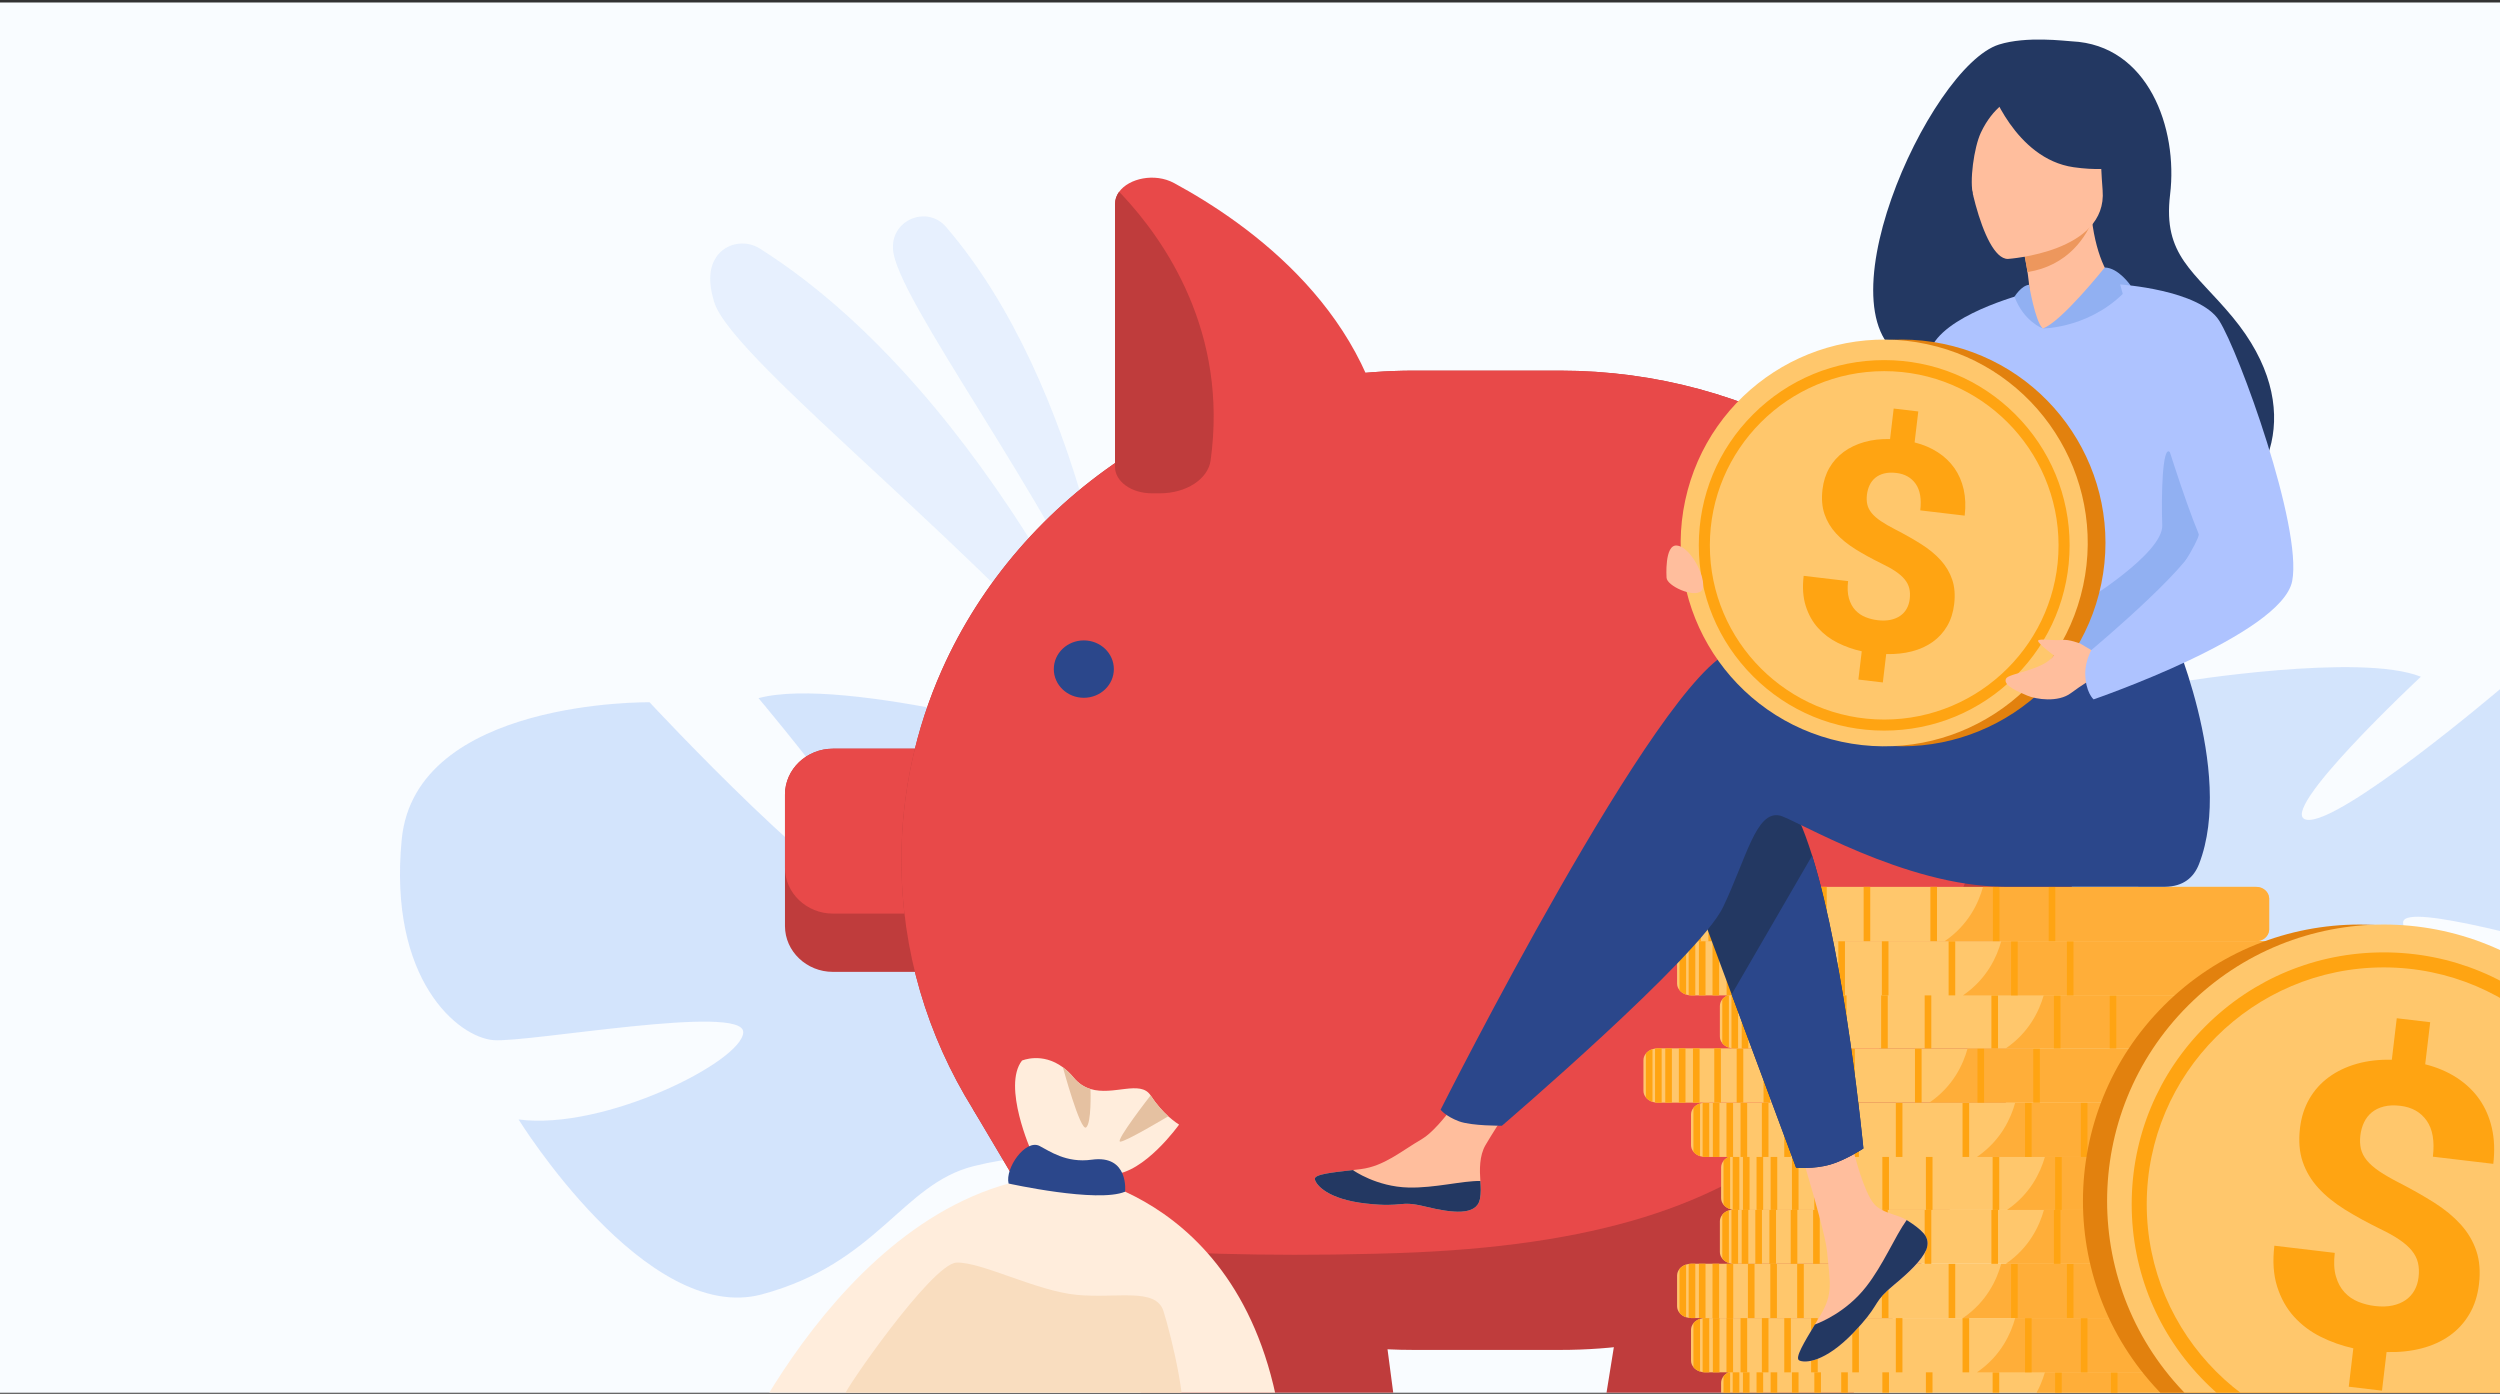 <svg width="687" height="383" viewBox="0 0 687 383" fill="none" xmlns="http://www.w3.org/2000/svg">
<rect x="0" y="0" width="687" height="383" fill="#333333" stroke="none"/>
<g clip-path="url(#clip0_2079_3783)">
<rect width="687" height="382" transform="translate(0 0.714)" fill="#F9FCFF"/>
<g clip-path="url(#clip1_2079_3783)">
<path d="M853.028 408.726L-257.831 408.342C-257.831 408.342 -445.558 149.842 -345.438 -23.089C-245.319 -196.027 -99.085 -73.951 -86.893 -198.886C-86.477 -203.115 -86.81 -207.299 -86.81 -211.387C-86.816 -212.36 -86.797 -213.32 -86.746 -214.279C-83 -286.03 -36.142 -332.401 25.693 -359.079C27.691 -359.943 29.701 -360.781 31.725 -361.6C130.333 -401.528 263.665 -393.314 322.689 -358.983C423.115 -300.572 422.488 -230.267 629.866 -253.459C837.244 -276.644 876.796 -82.722 822.812 16.078C746.217 156.272 1035.22 133.246 853.028 408.726Z" fill="#F9FCFF" fill-opacity="0.435"/>
<g opacity="0.5">
<path opacity="0.5" d="M306.89 180.849C306.89 180.849 298.024 106.643 259.967 62.359C254.91 56.474 245.23 60.221 245.393 67.976C245.395 68.105 245.399 68.236 245.404 68.368C245.896 81.605 288.506 137.442 306.89 180.849Z" fill="#AFCDFB"/>
<path opacity="0.5" d="M311.517 202.093C311.517 202.093 273.594 109.342 208.822 68.322C204.872 65.821 199.523 66.728 196.875 70.579C195.15 73.087 194.376 77.005 196.311 83.123C201.472 99.437 273.712 154.349 311.517 202.093Z" fill="#AFCDFB"/>
</g>
<path opacity="0.5" d="M110.39 230.701C114.118 192.041 178.503 192.985 178.503 192.985C178.503 192.985 231.894 250.46 244.485 249.906C257.077 249.35 208.441 191.859 208.441 191.859C231.937 185.491 297.794 204.405 297.794 204.405C297.794 204.405 306.783 280.516 318.851 276.881C330.919 273.246 307.45 209.894 307.45 209.894C331.747 212.896 357.911 236.178 357.911 236.178C392.352 275.484 340.06 317.642 340.06 317.642C340.06 317.642 343.745 343.952 365.038 371.23H365.039C365.039 371.23 369.634 376.154 374.951 384.947L368.649 386.018C367.846 384.417 367.001 382.881 366.106 381.421C366.104 381.409 366.099 381.401 366.089 381.394C366.076 381.373 366.063 381.352 366.05 381.331C365.453 380.431 364.597 379.152 363.536 377.596C363.535 377.595 363.533 377.593 363.532 377.591C363.531 377.587 363.527 377.587 363.526 377.583C360.96 374.144 359.185 371.582 358.021 369.714C358.016 369.708 358.013 369.702 358.011 369.696C350.23 358.854 339.296 344.862 333.203 342.572C333.203 342.572 333.733 341.474 334.06 339.455C333.787 340.449 333.502 341.486 333.203 342.572C326.345 367.504 273.058 380.52 241.956 379.466C210.854 378.413 222.513 367.718 236.356 351.222C250.199 334.726 284.723 332.588 293.823 325.496C302.924 318.405 287.365 315.503 267.591 320.447C247.817 325.391 241.207 347.112 209.365 355.691C177.524 364.27 142.512 307.633 142.512 307.633C166.039 310.766 204.014 291.638 204.245 283.676C204.475 275.715 145.27 286.567 135.629 285.828C125.989 285.09 106.661 269.36 110.389 230.7L110.39 230.701Z" fill="#AFCDFB"/>
<path opacity="0.5" d="M733.532 222.816C734.152 194.244 687.023 189.374 687.023 189.374C687.023 189.374 643.038 226.761 633.885 225.269C624.732 223.776 665.244 185.967 665.244 185.967C648.627 179.284 598.868 187.418 598.868 187.418C598.868 187.418 585.716 242.256 577.212 238.559C568.709 234.861 591.337 190.596 591.337 190.596C573.323 190.691 552.191 205.444 552.191 205.444C523.625 231.191 558.189 266.512 558.189 266.512C558.189 266.512 553.22 285.418 535.301 303.513H535.3C535.3 303.513 531.517 306.714 526.871 312.68L531.384 314.007C532.109 312.906 532.86 311.857 533.64 310.867C533.642 310.858 533.647 310.854 533.654 310.849C533.665 310.835 533.677 310.821 533.688 310.806C534.202 310.201 534.938 309.34 535.848 308.295C535.849 308.294 535.851 308.292 535.851 308.291C535.852 308.288 535.855 308.289 535.856 308.286C538.029 305.994 539.547 304.276 540.56 303.011C540.564 303.007 540.567 303.003 540.568 302.999C547.193 295.748 556.392 286.469 561.043 285.322C561.043 285.322 560.75 284.474 560.686 282.97C560.799 283.72 560.918 284.502 561.043 285.322C563.897 304.133 601.709 318.244 624.527 320.16C647.344 322.077 639.75 313.254 631.061 300.006C622.373 286.757 597.331 282.213 591.295 276.245C585.258 270.277 596.878 269.5 610.899 274.821C624.921 280.141 627.872 296.584 650.397 305.602C672.922 314.62 703.405 276.258 703.405 276.258C685.942 276.516 659.848 259.26 660.368 253.422C660.888 247.585 703.212 260.627 710.321 260.92C717.429 261.212 732.912 251.387 733.532 222.816L733.532 222.816Z" fill="#AFCDFB"/>
<path d="M269.159 218.328V254.484C269.159 261.407 263.23 267.07 255.99 267.07H228.88C221.64 267.07 215.711 261.407 215.711 254.484V218.328C215.711 211.406 221.64 205.742 228.88 205.742H255.99C263.23 205.742 269.159 211.406 269.159 218.328Z" fill="#BF3C3C"/>
<path d="M269.159 218.328V238.471C269.159 245.391 263.23 251.057 255.99 251.057H228.88C221.64 251.057 215.711 245.391 215.711 238.471V218.328C215.711 211.406 221.64 205.742 228.88 205.742H255.99C263.23 205.742 269.159 211.406 269.159 218.328Z" fill="#E84949"/>
<path d="M569.531 236.403C569.531 254.905 565.574 272.57 558.421 288.647C536.97 336.899 486.815 370.96 428.739 370.96H388.489C386.075 370.96 383.68 370.903 381.291 370.788C351.799 369.348 324.63 359.131 302.597 342.83C288.485 332.395 276.479 319.452 267.335 304.731C254.875 284.674 247.703 261.303 247.703 236.404C247.703 217.901 251.66 200.25 258.812 184.159C280.256 135.914 330.412 101.853 388.489 101.853H428.739C481.552 101.853 527.814 130.022 551.896 171.409C563.121 190.704 569.531 212.878 569.531 236.403Z" fill="#BF3C3C"/>
<path d="M452.57 313.835L439.436 395.33C437.693 401.643 442.674 407.824 449.506 407.824H484.018C491.416 407.824 498.194 403.874 501.582 397.589L555.222 295.338L452.57 313.836V313.835Z" fill="#BF3C3C"/>
<path d="M374.447 407.824H339.934C332.539 407.824 325.758 403.877 322.371 397.588L289.196 341.614L267.336 304.73L373.986 315.235L377.841 344.531L381.292 370.787L384.519 395.329C386.261 401.643 381.279 407.824 374.447 407.824Z" fill="#BF3C3C"/>
<path d="M548.34 220.85C519.923 298.954 493.03 340.712 384.107 344.346C381.993 344.416 379.906 344.48 377.844 344.531C346.75 345.344 321.484 344.307 302.601 342.829C297.702 342.445 293.233 342.029 289.199 341.614L267.339 304.73C254.879 284.674 247.707 261.303 247.707 236.403C247.707 217.9 251.664 200.25 258.816 184.159C280.26 135.913 330.416 101.852 388.492 101.852H428.742C481.556 101.852 527.818 130.021 551.9 171.408C555.236 186.929 552.611 209.11 548.34 220.85Z" fill="#E84949"/>
<path d="M371.891 135.563H316.517C310.932 135.563 306.406 132.323 306.406 128.326V56.069C306.406 54.837 306.813 53.713 307.512 52.74C310.22 48.984 317.337 47.435 322.634 50.303C343.659 61.692 378.103 86.446 381.979 127.834C382.373 132.016 377.742 135.563 371.891 135.563Z" fill="#E84949"/>
<path d="M318.769 135.563H316.517C310.933 135.563 306.406 132.323 306.406 128.326V56.068C306.406 54.837 306.813 53.713 307.512 52.739C307.75 52.935 307.981 53.147 308.196 53.378C320.225 66.175 337.562 91.318 332.678 126.537C331.967 131.658 325.957 135.563 318.769 135.563Z" fill="#BF3C3C"/>
<path d="M289.586 183.868C289.586 179.513 293.28 175.982 297.837 175.982C302.393 175.982 306.087 179.513 306.087 183.868C306.087 188.223 302.393 191.752 297.837 191.752C293.28 191.752 289.586 188.222 289.586 183.868Z" fill="#2B478B"/>
<path d="M472.961 380.001V388.428C472.961 389.099 473.205 389.723 473.625 390.241C474.065 390.787 474.699 391.216 475.441 391.456C475.668 391.532 475.906 391.588 476.149 391.623C476.372 391.657 476.599 391.675 476.832 391.675H636.808C638.87 391.675 640.569 390.304 640.674 388.595C640.676 388.539 640.678 388.483 640.678 388.428V380.001C640.678 379.945 640.676 379.889 640.674 379.834C640.569 378.124 638.87 376.753 636.808 376.753H476.832C476.729 376.753 476.627 376.757 476.526 376.764C476.483 376.766 476.438 376.77 476.396 376.775C476.348 376.778 476.3 376.784 476.252 376.791C476.218 376.795 476.184 376.8 476.149 376.805C475.906 376.841 475.668 376.897 475.441 376.972C475.407 376.982 475.375 376.994 475.341 377.006C475.309 377.016 475.274 377.029 475.242 377.041C475.178 377.067 475.112 377.093 475.047 377.121C475.011 377.137 474.972 377.155 474.936 377.173C474.902 377.189 474.87 377.203 474.838 377.221C474.776 377.251 474.716 377.284 474.656 377.318C474.588 377.357 474.521 377.399 474.457 377.442C474.406 377.474 474.356 377.508 474.307 377.544C474.305 377.546 474.301 377.548 474.298 377.552C474.266 377.575 474.232 377.6 474.2 377.625C474.101 377.701 474.007 377.783 473.92 377.867C473.892 377.893 473.866 377.918 473.843 377.943C473.817 377.968 473.794 377.995 473.768 378.022C473.719 378.076 473.669 378.131 473.624 378.187C473.205 378.705 472.961 379.329 472.961 380L472.961 380.001Z" fill="#FFC76C"/>
<path d="M551.516 391.676H637.221C639.063 391.676 640.577 390.304 640.672 388.595C640.674 388.539 640.676 388.484 640.676 388.428V380.001C640.676 379.945 640.674 379.89 640.672 379.835C640.578 378.125 639.063 376.753 637.221 376.753H562.043C562.008 376.876 561.975 376.997 561.937 377.122C560.682 381.481 557.864 387.346 551.516 391.676Z" fill="#FFAE39"/>
<path d="M492.424 391.676H494.242V376.754H492.424V391.676Z" fill="#FFA412"/>
<path d="M498.58 391.676H500.398V376.754H498.58V391.676Z" fill="#FFA412"/>
<path d="M505.963 391.676H507.781V376.754H505.963V391.676Z" fill="#FFA412"/>
<path d="M517.271 391.676H519.09V376.754H517.271V391.676Z" fill="#FFA412"/>
<path d="M529.236 391.676H531.055V376.754H529.236V391.676Z" fill="#FFA412"/>
<path d="M547.573 391.676H549.391V376.754H547.573V391.676Z" fill="#FFA412"/>
<path d="M564.748 391.676H566.566V376.754H564.748V391.676Z" fill="#FFA412"/>
<path d="M580.08 391.676H581.898V376.754H580.08V391.676Z" fill="#FFA412"/>
<path d="M486.569 391.676H488.387V376.754H486.569V391.676Z" fill="#FFA412"/>
<path d="M482.698 391.676H484.516V376.754H482.698V391.676Z" fill="#FFA412"/>
<path d="M478.959 391.676H480.777V376.754H478.959V391.676Z" fill="#FFA412"/>
<path d="M476.148 376.805V391.623C476.371 391.657 476.598 391.675 476.831 391.675H477.967V376.753H476.831C476.598 376.753 476.371 376.771 476.148 376.805Z" fill="#FFA412"/>
<path d="M473.621 378.187V390.241C474.062 390.787 474.695 391.216 475.438 391.456V376.972C474.695 377.212 474.062 377.641 473.621 378.187V378.187Z" fill="#FFA412"/>
<path d="M464.691 365.447V373.874C464.691 374.546 464.935 375.169 465.355 375.688C465.795 376.233 466.429 376.662 467.171 376.903C467.398 376.978 467.635 377.034 467.879 377.07C468.102 377.104 468.329 377.122 468.562 377.122H628.538C629.18 377.122 629.787 376.989 630.323 376.753C631.454 376.256 632.263 375.301 632.391 374.187C632.398 374.138 632.402 374.09 632.404 374.041C632.406 373.985 632.408 373.93 632.408 373.874V365.447C632.408 365.391 632.406 365.336 632.404 365.28C632.299 363.571 630.6 362.199 628.538 362.199H468.562C468.329 362.199 468.102 362.217 467.879 362.251C467.635 362.287 467.398 362.343 467.171 362.418C466.429 362.659 465.795 363.087 465.355 363.633C464.936 364.152 464.691 364.775 464.691 365.447V365.447Z" fill="#FFC76C"/>
<path d="M543.25 377.122H628.955C629.528 377.122 630.07 376.99 630.547 376.754C631.559 376.257 632.28 375.302 632.393 374.187C632.4 374.138 632.404 374.09 632.406 374.041C632.408 373.986 632.411 373.93 632.411 373.874V365.448C632.411 365.392 632.408 365.336 632.406 365.281C632.312 363.571 630.795 362.2 628.955 362.2H553.775C552.607 366.473 549.928 372.337 543.777 376.754C543.603 376.878 543.428 377 543.251 377.122H543.25Z" fill="#FFAE39"/>
<path d="M484.159 377.122H485.977V362.2H484.159V377.122Z" fill="#FFA412"/>
<path d="M490.315 377.122H492.133V362.2H490.315V377.122Z" fill="#FFA412"/>
<path d="M497.694 377.122H499.512V362.2H497.694V377.122Z" fill="#FFA412"/>
<path d="M509.006 377.122H510.824V362.2H509.006V377.122Z" fill="#FFA412"/>
<path d="M520.971 377.122H522.789V362.2H520.971V377.122Z" fill="#FFA412"/>
<path d="M539.307 377.122H541.125V362.2H539.307V377.122Z" fill="#FFA412"/>
<path d="M556.479 377.122H558.297V362.2H556.479V377.122Z" fill="#FFA412"/>
<path d="M571.814 377.122H573.633V362.2H571.814V377.122Z" fill="#FFA412"/>
<path d="M478.303 377.122H480.121V362.2H478.303V377.122Z" fill="#FFA412"/>
<path d="M474.432 377.122H476.25V362.2H474.432V377.122Z" fill="#FFA412"/>
<path d="M470.69 377.122H472.508V362.2H470.69V377.122Z" fill="#FFA412"/>
<path d="M467.879 362.252V377.069C468.101 377.103 468.328 377.121 468.561 377.121H469.697V362.199H468.561C468.328 362.199 468.102 362.217 467.879 362.252Z" fill="#FFA412"/>
<path d="M465.355 363.634V375.688C465.796 376.233 466.43 376.663 467.172 376.903V362.419C466.429 362.66 465.796 363.088 465.355 363.634Z" fill="#FFA412"/>
<path d="M460.859 350.525V358.952C460.859 359.623 461.103 360.246 461.523 360.765C461.963 361.311 462.597 361.74 463.339 361.98C463.566 362.056 463.803 362.111 464.047 362.147C464.27 362.181 464.497 362.199 464.73 362.199H624.706C626.768 362.199 628.467 360.827 628.572 359.118C628.574 359.062 628.576 359.007 628.576 358.952V350.525C628.576 350.469 628.574 350.413 628.572 350.358C628.476 348.776 627.015 347.486 625.163 347.3C625.014 347.284 624.862 347.277 624.706 347.277H464.73C464.497 347.277 464.27 347.295 464.047 347.329C463.803 347.365 463.566 347.42 463.339 347.495C462.597 347.736 461.963 348.165 461.523 348.711C461.104 349.23 460.859 349.853 460.859 350.524V350.525Z" fill="#FFC76C"/>
<path d="M539.414 362.199H625.119C626.959 362.199 628.476 360.828 628.57 359.119C628.573 359.063 628.575 359.007 628.575 358.952V350.525C628.575 350.469 628.573 350.414 628.57 350.358C628.485 348.778 627.18 347.486 625.527 347.301C625.395 347.285 625.258 347.277 625.119 347.277H549.939C549.937 347.285 549.934 347.294 549.932 347.301C548.727 351.69 545.929 357.753 539.414 362.199Z" fill="#FFAE39"/>
<path d="M480.326 362.199H482.145V347.277H480.326V362.199Z" fill="#FFA412"/>
<path d="M486.478 362.199H488.297V347.277H486.478V362.199Z" fill="#FFA412"/>
<path d="M493.861 362.199H495.68V347.277H493.861V362.199Z" fill="#FFA412"/>
<path d="M505.174 362.199H506.992V347.277H505.174V362.199Z" fill="#FFA412"/>
<path d="M517.135 362.199H518.953V347.277H517.135V362.199Z" fill="#FFA412"/>
<path d="M535.479 362.199H537.297V347.277H535.479V362.199Z" fill="#FFA412"/>
<path d="M552.647 362.199H554.465V347.277H552.647V362.199Z" fill="#FFA412"/>
<path d="M567.979 362.199H569.797V347.277H567.979V362.199Z" fill="#FFA412"/>
<path d="M474.471 362.199H476.289V347.277H474.471V362.199Z" fill="#FFA412"/>
<path d="M470.596 362.199H472.414V347.277H470.596V362.199Z" fill="#FFA412"/>
<path d="M466.857 362.199H468.676V347.277H466.857V362.199Z" fill="#FFA412"/>
<path d="M464.047 347.329V362.147C464.27 362.181 464.496 362.199 464.73 362.199H465.866V347.276H464.73C464.496 347.276 464.27 347.295 464.047 347.329Z" fill="#FFA412"/>
<path d="M461.523 348.711V360.764C461.964 361.31 462.598 361.738 463.34 361.979V347.495C462.597 347.736 461.964 348.165 461.523 348.711Z" fill="#FFA412"/>
<path d="M472.622 335.627V344.054C472.622 344.725 472.866 345.348 473.285 345.867C473.726 346.413 474.36 346.842 475.102 347.082C475.328 347.157 475.566 347.213 475.81 347.248C475.885 347.26 475.96 347.27 476.035 347.277C476.075 347.281 476.118 347.285 476.16 347.288C476.201 347.292 476.244 347.294 476.287 347.296C476.355 347.299 476.424 347.301 476.492 347.301H636.467C638.53 347.301 640.229 345.929 640.334 344.22C640.336 344.164 640.338 344.109 640.338 344.054V335.627C640.338 335.571 640.336 335.515 640.334 335.46C640.331 335.413 640.327 335.368 640.323 335.323C640.17 333.948 638.979 332.814 637.422 332.48C637.383 332.47 637.343 332.463 637.304 332.456C637.035 332.406 636.754 332.379 636.467 332.379H476.492C476.374 332.379 476.258 332.384 476.145 332.391C476.094 332.397 476.042 332.4 475.991 332.405H475.989C475.929 332.413 475.869 332.422 475.809 332.431C475.565 332.467 475.328 332.522 475.101 332.597C474.358 332.838 473.725 333.267 473.284 333.813C472.865 334.332 472.621 334.955 472.621 335.626L472.622 335.627Z" fill="#FFC76C"/>
<path d="M551.176 347.301H636.881C638.721 347.301 640.238 345.929 640.332 344.22C640.335 344.164 640.336 344.109 640.336 344.054V335.627C640.336 335.571 640.335 335.515 640.332 335.46C640.33 335.413 640.326 335.368 640.322 335.323C640.183 333.917 639.076 332.765 637.641 332.46C637.592 332.447 637.542 332.438 637.493 332.431C637.294 332.397 637.091 332.379 636.882 332.379H561.702C561.693 332.415 561.682 332.448 561.671 332.485C560.458 336.861 557.659 342.861 551.211 347.278C551.2 347.285 551.187 347.294 551.177 347.301H551.176Z" fill="#FFAE39"/>
<path d="M492.088 347.301H493.906V332.379H492.088V347.301Z" fill="#FFA412"/>
<path d="M498.244 347.301H500.062V332.379H498.244V347.301Z" fill="#FFA412"/>
<path d="M505.623 347.301H507.441V332.379H505.623V347.301Z" fill="#FFA412"/>
<path d="M516.936 347.301H518.754V332.379H516.936V347.301Z" fill="#FFA412"/>
<path d="M528.901 347.301H530.719V332.379H528.901V347.301Z" fill="#FFA412"/>
<path d="M547.237 347.301H549.055V332.379H547.237V347.301Z" fill="#FFA412"/>
<path d="M564.408 347.301H566.227V332.379H564.408V347.301Z" fill="#FFA412"/>
<path d="M579.74 347.301H581.559V332.379H579.74V347.301Z" fill="#FFA412"/>
<path d="M486.232 347.301H488.051V332.379H486.232V347.301Z" fill="#FFA412"/>
<path d="M482.361 347.301H484.18V332.379H482.361V347.301Z" fill="#FFA412"/>
<path d="M478.619 347.301H480.438V332.379H478.619V347.301Z" fill="#FFA412"/>
<path d="M475.809 332.431V347.248C476.031 347.282 476.258 347.3 476.491 347.3H477.627V332.378H476.491C476.258 332.378 476.031 332.396 475.809 332.431Z" fill="#FFA412"/>
<path d="M473.285 333.812V345.866C473.726 346.411 474.359 346.84 475.102 347.081V332.597C474.359 332.837 473.726 333.266 473.285 333.812Z" fill="#FFA412"/>
<path d="M472.961 320.81V329.237C472.961 329.908 473.205 330.532 473.625 331.05C474.065 331.596 474.699 332.025 475.441 332.266C475.619 332.325 475.805 332.371 475.993 332.406H475.997C476.048 332.416 476.098 332.426 476.149 332.433C476.372 332.467 476.599 332.485 476.832 332.485H636.808C636.977 332.485 637.146 332.476 637.309 332.456C637.373 332.451 637.437 332.442 637.499 332.431C639.238 332.167 640.582 330.918 640.674 329.404C640.676 329.349 640.678 329.293 640.678 329.238V320.811C640.678 320.755 640.676 320.699 640.674 320.644C640.569 318.935 638.87 317.563 636.808 317.563H476.832C476.729 317.563 476.627 317.567 476.526 317.574C476.483 317.577 476.438 317.581 476.396 317.584C476.348 317.588 476.3 317.594 476.252 317.6C476.218 317.604 476.184 317.609 476.149 317.615C475.906 317.65 475.668 317.706 475.441 317.781C475.407 317.792 475.375 317.803 475.341 317.815C475.309 317.826 475.274 317.839 475.242 317.851C475.176 317.877 475.112 317.903 475.047 317.93C474.977 317.962 474.906 317.995 474.838 318.031C474.776 318.061 474.716 318.094 474.656 318.128C474.588 318.167 474.521 318.209 474.457 318.252C474.406 318.284 474.356 318.319 474.307 318.354C474.305 318.356 474.301 318.358 474.298 318.362C474.266 318.385 474.232 318.41 474.2 318.435C474.101 318.511 474.007 318.593 473.92 318.677C473.892 318.703 473.866 318.727 473.843 318.753C473.817 318.78 473.794 318.805 473.768 318.832C473.719 318.885 473.669 318.941 473.624 318.997C473.205 319.515 472.961 320.139 472.961 320.81L472.961 320.81Z" fill="#FFC76C"/>
<path d="M551.516 332.485H637.221C637.289 332.485 637.357 332.483 637.424 332.479C637.499 332.476 637.571 332.469 637.645 332.459C639.292 332.269 640.587 330.98 640.673 329.404C640.675 329.349 640.677 329.293 640.677 329.237V320.81C640.677 320.755 640.675 320.699 640.673 320.643C640.578 318.934 639.063 317.562 637.221 317.562H562.043C562.009 317.685 561.975 317.807 561.938 317.931C560.692 322.253 557.909 328.058 551.67 332.379C551.619 332.414 551.567 332.448 551.516 332.484L551.516 332.485Z" fill="#FFAE39"/>
<path d="M492.424 332.485H494.242V317.563H492.424V332.485Z" fill="#FFA412"/>
<path d="M498.58 332.485H500.398V317.563H498.58V332.485Z" fill="#FFA412"/>
<path d="M505.963 332.485H507.781V317.563H505.963V332.485Z" fill="#FFA412"/>
<path d="M517.271 332.485H519.09V317.563H517.271V332.485Z" fill="#FFA412"/>
<path d="M529.236 332.485H531.055V317.563H529.236V332.485Z" fill="#FFA412"/>
<path d="M547.573 332.485H549.391V317.563H547.573V332.485Z" fill="#FFA412"/>
<path d="M564.748 332.485H566.566V317.563H564.748V332.485Z" fill="#FFA412"/>
<path d="M580.08 332.485H581.898V317.563H580.08V332.485Z" fill="#FFA412"/>
<path d="M486.569 332.485H488.387V317.563H486.569V332.485Z" fill="#FFA412"/>
<path d="M482.698 332.485H484.516V317.563H482.698V332.485Z" fill="#FFA412"/>
<path d="M478.959 332.485H480.777V317.563H478.959V332.485Z" fill="#FFA412"/>
<path d="M476.148 317.615V332.433C476.371 332.466 476.598 332.484 476.831 332.484H477.967V317.562H476.831C476.598 317.562 476.371 317.581 476.148 317.615Z" fill="#FFA412"/>
<path d="M473.621 318.997V331.05C474.062 331.596 474.695 332.025 475.438 332.265V317.781C474.695 318.022 474.062 318.451 473.621 318.997Z" fill="#FFA412"/>
<path d="M464.691 306.256V314.683C464.691 315.354 464.935 315.977 465.355 316.496C465.795 317.042 466.429 317.471 467.171 317.711C467.398 317.787 467.635 317.842 467.879 317.878C468.102 317.912 468.329 317.93 468.562 317.93H628.538C629.18 317.93 629.787 317.797 630.323 317.562C631.454 317.065 632.263 316.11 632.391 314.995C632.398 314.947 632.402 314.898 632.404 314.85C632.406 314.794 632.408 314.739 632.408 314.683V306.256C632.408 306.2 632.406 306.145 632.404 306.089C632.299 304.38 630.6 303.008 628.538 303.008H468.562C468.329 303.008 468.102 303.026 467.879 303.06C467.635 303.096 467.398 303.152 467.171 303.227C466.429 303.468 465.795 303.897 465.355 304.442C464.936 304.961 464.691 305.584 464.691 306.256Z" fill="#FFC76C"/>
<path d="M543.25 317.931H628.955C629.528 317.931 630.07 317.798 630.547 317.562C631.559 317.065 632.28 316.11 632.393 314.995C632.4 314.947 632.404 314.898 632.406 314.85C632.408 314.795 632.411 314.739 632.411 314.683V306.257C632.411 306.201 632.408 306.145 632.406 306.09C632.312 304.381 630.795 303.009 628.955 303.009H553.775C552.607 307.282 549.928 313.147 543.777 317.563C543.603 317.687 543.428 317.809 543.251 317.931L543.25 317.931Z" fill="#FFAE39"/>
<path d="M484.159 317.931H485.977V303.009H484.159V317.931Z" fill="#FFA412"/>
<path d="M490.315 317.931H492.133V303.009H490.315V317.931Z" fill="#FFA412"/>
<path d="M497.694 317.931H499.512V303.009H497.694V317.931Z" fill="#FFA412"/>
<path d="M509.006 317.931H510.824V303.009H509.006V317.931Z" fill="#FFA412"/>
<path d="M520.971 317.931H522.789V303.009H520.971V317.931Z" fill="#FFA412"/>
<path d="M539.307 317.931H541.125V303.009H539.307V317.931Z" fill="#FFA412"/>
<path d="M556.479 317.931H558.297V303.009H556.479V317.931Z" fill="#FFA412"/>
<path d="M571.814 317.931H573.633V303.009H571.814V317.931Z" fill="#FFA412"/>
<path d="M478.303 317.931H480.121V303.009H478.303V317.931Z" fill="#FFA412"/>
<path d="M474.432 317.931H476.25V303.009H474.432V317.931Z" fill="#FFA412"/>
<path d="M470.69 317.931H472.508V303.009H470.69V317.931Z" fill="#FFA412"/>
<path d="M467.879 303.061V317.878C468.101 317.913 468.328 317.93 468.561 317.93H469.697V303.008H468.561C468.328 303.008 468.102 303.026 467.879 303.061Z" fill="#FFA412"/>
<path d="M465.355 304.443V316.496C465.796 317.042 466.43 317.471 467.172 317.712V303.227C466.429 303.468 465.796 303.897 465.355 304.442V304.443Z" fill="#FFA412"/>
<path d="M451.617 291.334V299.761C451.617 300.432 451.861 301.055 452.281 301.574C452.721 302.12 453.355 302.549 454.097 302.789C454.324 302.865 454.561 302.92 454.805 302.956C455.027 302.99 455.254 303.008 455.487 303.008H615.463C617.526 303.008 619.225 301.636 619.329 299.927C619.332 299.871 619.334 299.816 619.334 299.76V291.333C619.334 291.278 619.332 291.222 619.329 291.167C619.233 289.587 617.772 288.294 615.921 288.109C615.772 288.093 615.618 288.086 615.463 288.086H455.487C455.254 288.086 455.028 288.104 454.805 288.137C454.561 288.174 454.324 288.229 454.097 288.304C453.354 288.545 452.721 288.974 452.281 289.52C451.861 290.039 451.617 290.662 451.617 291.333V291.334Z" fill="#FFC76C"/>
<path d="M530.176 303.008H615.881C617.721 303.008 619.238 301.637 619.332 299.928C619.335 299.872 619.337 299.816 619.337 299.761V291.334C619.337 291.278 619.335 291.223 619.332 291.167C619.247 289.587 617.942 288.295 616.29 288.11C616.157 288.094 616.02 288.086 615.881 288.086H540.701C540.699 288.094 540.697 288.102 540.694 288.11C539.49 292.501 536.691 298.562 530.176 303.008Z" fill="#FFAE39"/>
<path d="M471.084 303.008H472.902V288.086H471.084V303.008Z" fill="#FFA412"/>
<path d="M477.236 303.009H479.055V288.086H477.236V303.009Z" fill="#FFA412"/>
<path d="M484.619 303.009H486.438V288.086H484.619V303.009Z" fill="#FFA412"/>
<path d="M495.932 303.009H497.75V288.086H495.932V303.009Z" fill="#FFA412"/>
<path d="M507.893 303.009H509.711V288.086H507.893V303.009Z" fill="#FFA412"/>
<path d="M526.236 303.009H528.055V288.086H526.236V303.009Z" fill="#FFA412"/>
<path d="M543.408 303.009H545.227V288.086H543.408V303.009Z" fill="#FFA412"/>
<path d="M558.737 303.008H560.555V288.086H558.737V303.008Z" fill="#FFA412"/>
<path d="M465.229 303.008H467.047V288.086H465.229V303.008Z" fill="#FFA412"/>
<path d="M461.354 303.009H463.172V288.086H461.354V303.009Z" fill="#FFA412"/>
<path d="M457.615 303.008H459.434V288.086H457.615V303.008Z" fill="#FFA412"/>
<path d="M454.805 288.137V302.955C455.027 302.989 455.254 303.007 455.488 303.007H456.623V288.085H455.488C455.254 288.085 455.028 288.104 454.805 288.137Z" fill="#FFA412"/>
<path d="M452.281 289.52V301.573C452.722 302.119 453.355 302.548 454.098 302.788V288.304C453.355 288.545 452.722 288.974 452.281 289.52Z" fill="#FFA412"/>
<path d="M472.621 276.435V284.862C472.621 285.533 472.865 286.156 473.285 286.675C473.725 287.221 474.359 287.65 475.101 287.891C475.328 287.966 475.565 288.021 475.809 288.057C475.884 288.068 475.959 288.079 476.034 288.086C476.094 288.093 476.153 288.096 476.213 288.1C476.243 288.102 476.273 288.103 476.303 288.105C476.365 288.107 476.427 288.109 476.491 288.109H636.467C638.529 288.109 640.228 286.737 640.333 285.028C640.336 284.973 640.338 284.917 640.338 284.861V276.434C640.338 276.379 640.336 276.323 640.333 276.268C640.228 274.559 638.529 273.187 636.467 273.187H476.491C476.423 273.187 476.354 273.189 476.286 273.193C476.123 273.2 475.965 273.216 475.809 273.239C475.565 273.275 475.328 273.331 475.101 273.406C474.985 273.444 474.872 273.485 474.765 273.532C474.697 273.56 474.63 273.589 474.566 273.622C474.559 273.623 474.551 273.627 474.544 273.632C474.478 273.664 474.414 273.699 474.349 273.734C474.337 273.74 474.326 273.747 474.317 273.752C474.258 273.784 474.2 273.821 474.144 273.858C474.007 273.944 473.879 274.038 473.759 274.14C473.721 274.17 473.685 274.203 473.65 274.235C473.644 274.24 473.638 274.246 473.631 274.253C473.608 274.272 473.586 274.292 473.564 274.314C473.56 274.317 473.556 274.323 473.552 274.326C473.513 274.364 473.475 274.404 473.439 274.445C473.385 274.502 473.334 274.56 473.285 274.621C472.865 275.14 472.621 275.763 472.621 276.434V276.435Z" fill="#FFC76C"/>
<path d="M551.176 288.109H636.881C638.721 288.109 640.238 286.738 640.332 285.029C640.335 284.973 640.336 284.917 640.336 284.862V276.435C640.336 276.379 640.335 276.324 640.332 276.268C640.238 274.559 638.721 273.188 636.881 273.188H561.701C561.67 273.3 561.638 273.415 561.602 273.532C560.354 277.886 557.544 283.748 551.21 288.086C551.199 288.094 551.186 288.102 551.176 288.109Z" fill="#FFAE39"/>
<path d="M492.088 288.11H493.906V273.188H492.088V288.11Z" fill="#FFA412"/>
<path d="M498.244 288.11H500.062V273.188H498.244V288.11Z" fill="#FFA412"/>
<path d="M505.623 288.11H507.441V273.188H505.623V288.11Z" fill="#FFA412"/>
<path d="M516.936 288.11H518.754V273.188H516.936V288.11Z" fill="#FFA412"/>
<path d="M528.901 288.11H530.719V273.188H528.901V288.11Z" fill="#FFA412"/>
<path d="M547.237 288.11H549.055V273.188H547.237V288.11Z" fill="#FFA412"/>
<path d="M564.408 288.11H566.227V273.188H564.408V288.11Z" fill="#FFA412"/>
<path d="M579.74 288.11H581.559V273.188H579.74V288.11Z" fill="#FFA412"/>
<path d="M486.232 288.11H488.051V273.188H486.232V288.11Z" fill="#FFA412"/>
<path d="M482.361 288.11H484.18V273.188H482.361V288.11Z" fill="#FFA412"/>
<path d="M478.619 288.11H480.438V273.188H478.619V288.11Z" fill="#FFA412"/>
<path d="M475.809 273.239V288.057C476.031 288.091 476.258 288.109 476.491 288.109H477.627V273.187H476.491C476.258 273.187 476.031 273.205 475.809 273.239Z" fill="#FFA412"/>
<path d="M473.285 274.621V286.675C473.726 287.221 474.359 287.65 475.102 287.89V273.406C474.359 273.646 473.726 274.076 473.285 274.621Z" fill="#FFA412"/>
<path d="M460.859 261.857V270.284C460.859 270.955 461.103 271.578 461.523 272.097C461.963 272.643 462.597 273.072 463.339 273.312C463.566 273.388 463.803 273.443 464.047 273.479C464.27 273.513 464.497 273.531 464.73 273.531H624.706C625.326 273.531 625.914 273.407 626.435 273.187C627.601 272.696 628.435 271.722 628.561 270.584C628.566 270.541 628.57 270.496 628.572 270.451C628.574 270.395 628.576 270.34 628.576 270.284V261.857C628.576 261.802 628.574 261.746 628.572 261.69C628.476 260.108 627.015 258.818 625.163 258.633C625.014 258.617 624.862 258.609 624.706 258.609H464.73C464.497 258.609 464.27 258.627 464.047 258.661C463.803 258.697 463.566 258.753 463.339 258.828C462.597 259.069 461.963 259.498 461.523 260.044C461.104 260.562 460.859 261.185 460.859 261.857V261.857Z" fill="#FFC76C"/>
<path d="M539.418 273.532H625.123C625.677 273.532 626.202 273.408 626.666 273.188C627.708 272.697 628.45 271.723 628.564 270.585C628.568 270.542 628.573 270.497 628.574 270.452C628.577 270.396 628.579 270.341 628.579 270.285V261.858C628.579 261.802 628.577 261.747 628.574 261.691C628.489 260.111 627.184 258.819 625.531 258.634C625.399 258.618 625.262 258.61 625.123 258.61H549.943C549.941 258.618 549.938 258.627 549.936 258.634C548.764 262.912 546.075 268.777 539.91 273.188C539.749 273.305 539.585 273.42 539.418 273.532L539.418 273.532Z" fill="#FFAE39"/>
<path d="M480.326 273.532H482.145V258.61H480.326V273.532Z" fill="#FFA412"/>
<path d="M486.478 273.532H488.297V258.61H486.478V273.532Z" fill="#FFA412"/>
<path d="M493.861 273.532H495.68V258.61H493.861V273.532Z" fill="#FFA412"/>
<path d="M505.174 273.532H506.992V258.61H505.174V273.532Z" fill="#FFA412"/>
<path d="M517.135 273.532H518.953V258.61H517.135V273.532Z" fill="#FFA412"/>
<path d="M535.479 273.532H537.297V258.61H535.479V273.532Z" fill="#FFA412"/>
<path d="M552.647 273.532H554.465V258.61H552.647V273.532Z" fill="#FFA412"/>
<path d="M567.979 273.532H569.797V258.61H567.979V273.532Z" fill="#FFA412"/>
<path d="M474.471 273.532H476.289V258.61H474.471V273.532Z" fill="#FFA412"/>
<path d="M470.596 273.532H472.414V258.61H470.596V273.532Z" fill="#FFA412"/>
<path d="M466.857 273.532H468.676V258.61H466.857V273.532Z" fill="#FFA412"/>
<path d="M464.047 258.662V273.48C464.27 273.514 464.496 273.532 464.73 273.532H465.866V258.609H464.73C464.496 258.609 464.27 258.628 464.047 258.662Z" fill="#FFA412"/>
<path d="M461.523 260.044V272.097C461.964 272.643 462.598 273.072 463.34 273.312V258.828C462.597 259.069 461.964 259.498 461.523 260.044Z" fill="#FFA412"/>
<path d="M455.852 246.959V255.386C455.852 256.057 456.096 256.68 456.516 257.199C456.956 257.745 457.59 258.174 458.332 258.414C458.559 258.49 458.797 258.545 459.04 258.581C459.116 258.592 459.19 258.602 459.265 258.609C459.305 258.613 459.349 258.617 459.391 258.62C459.432 258.624 459.474 258.626 459.517 258.628C459.586 258.631 459.654 258.633 459.722 258.633H619.698C621.76 258.633 623.459 257.261 623.564 255.552C623.567 255.496 623.568 255.441 623.568 255.386V246.959C623.568 246.903 623.567 246.847 623.564 246.792C623.459 245.083 621.76 243.711 619.698 243.711H459.722C459.489 243.711 459.262 243.729 459.039 243.763C458.796 243.799 458.558 243.854 458.331 243.929C457.589 244.171 456.955 244.599 456.515 245.145C456.096 245.664 455.852 246.287 455.852 246.958L455.852 246.959Z" fill="#FFC76C"/>
<path d="M534.406 258.633H620.112C621.952 258.633 623.468 257.261 623.563 255.552C623.565 255.496 623.567 255.441 623.567 255.386V246.959C623.567 246.903 623.565 246.847 623.563 246.792C623.469 245.083 621.952 243.711 620.112 243.711H544.932C543.733 248.097 540.943 254.157 534.441 258.61C534.43 258.617 534.417 258.626 534.406 258.633Z" fill="#FFAE39"/>
<path d="M475.318 258.633H477.137V243.711H475.318V258.633Z" fill="#FFA412"/>
<path d="M481.471 258.633H483.289V243.71H481.471V258.633Z" fill="#FFA412"/>
<path d="M488.854 258.633H490.672V243.71H488.854V258.633Z" fill="#FFA412"/>
<path d="M500.166 258.633H501.984V243.71H500.166V258.633Z" fill="#FFA412"/>
<path d="M512.127 258.633H513.945V243.711H512.127V258.633Z" fill="#FFA412"/>
<path d="M530.471 258.633H532.289V243.71H530.471V258.633Z" fill="#FFA412"/>
<path d="M547.643 258.633H549.461V243.71H547.643V258.633Z" fill="#FFA412"/>
<path d="M564.795 243.711H562.977V258.633H564.795V243.711Z" fill="#FFA412"/>
<path d="M469.463 258.633H471.281V243.711H469.463V258.633Z" fill="#FFA412"/>
<path d="M465.588 258.633H467.406V243.71H465.588V258.633Z" fill="#FFA412"/>
<path d="M461.85 258.633H463.668V243.711H461.85V258.633Z" fill="#FFA412"/>
<path d="M459.039 243.762V258.58C459.261 258.614 459.488 258.632 459.721 258.632H460.858V243.71H459.721C459.488 243.71 459.262 243.728 459.039 243.762Z" fill="#FFA412"/>
<path d="M456.516 245.145V257.198C456.956 257.744 457.59 258.173 458.332 258.413V243.929C457.589 244.17 456.956 244.599 456.516 245.144V245.145Z" fill="#FFA412"/>
<path d="M702.187 383.746C731.879 354.079 731.879 305.98 702.187 276.313C672.496 246.647 624.356 246.647 594.664 276.313C564.972 305.98 564.972 354.079 594.664 383.746C624.356 413.413 672.496 413.413 702.187 383.746Z" fill="#E2810E"/>
<path d="M708.824 383.746C738.516 354.079 738.516 305.98 708.824 276.313C679.132 246.646 630.993 246.646 601.301 276.313C571.609 305.98 571.609 354.079 601.301 383.746C630.993 413.413 679.132 413.413 708.824 383.746Z" fill="#FFC76C"/>
<path d="M606.078 379.868C592.995 366.795 585.789 349.414 585.789 330.926C585.789 312.439 592.995 295.058 606.078 281.985C619.163 268.912 636.557 261.713 655.061 261.713C673.565 261.713 690.96 268.912 704.044 281.985C717.128 295.058 724.333 312.439 724.333 330.926C724.333 349.414 717.128 366.795 704.044 379.868C690.96 392.941 673.564 400.141 655.061 400.141C636.558 400.141 619.163 392.941 606.078 379.868ZM589.922 330.926C589.922 366.814 619.144 396.011 655.061 396.011C690.979 396.011 720.2 366.814 720.2 330.926C720.2 295.039 690.979 265.842 655.061 265.842C619.144 265.842 589.922 295.039 589.922 330.926Z" fill="#FFA412"/>
<path d="M664.617 351.015C664.795 349.522 664.74 348.184 664.454 346.996C664.168 345.809 663.6 344.697 662.754 343.659C661.906 342.622 660.772 341.622 659.353 340.661C657.933 339.7 656.177 338.717 654.083 337.712C650.486 335.952 647.242 334.17 644.35 332.368C641.457 330.565 639.031 328.593 637.073 326.451C635.113 324.308 633.681 321.904 632.774 319.238C631.868 316.572 631.621 313.497 632.035 310.014C632.393 306.994 633.256 304.302 634.624 301.941C635.991 299.582 637.781 297.596 639.991 295.983C642.202 294.371 644.763 293.152 647.678 292.325C650.591 291.5 653.79 291.131 657.274 291.22L658.629 279.812L667.819 280.902L666.445 292.469C669.686 293.287 672.57 294.512 675.095 296.144C677.618 297.777 679.694 299.753 681.322 302.071C682.948 304.392 684.1 307.042 684.776 310.023C685.45 313.005 685.577 316.273 685.155 319.825L668.556 317.858C669.062 313.593 668.493 310.291 666.849 307.952C665.204 305.614 662.793 304.254 659.615 303.877C657.891 303.673 656.378 303.738 655.078 304.07C653.777 304.402 652.674 304.939 651.771 305.678C650.868 306.418 650.156 307.333 649.639 308.426C649.121 309.518 648.784 310.721 648.628 312.036C648.471 313.351 648.521 314.564 648.778 315.676C649.034 316.787 649.577 317.851 650.408 318.87C651.238 319.887 652.382 320.888 653.838 321.871C655.294 322.855 657.119 323.909 659.316 325.034C662.865 326.861 666.076 328.683 668.947 330.501C671.818 332.319 674.232 334.308 676.189 336.468C678.146 338.628 679.578 341.042 680.484 343.707C681.39 346.374 681.639 349.431 681.229 352.878C680.858 356.005 679.98 358.749 678.592 361.106C677.205 363.465 675.408 365.432 673.203 367.008C670.996 368.585 668.42 369.758 665.475 370.526C662.53 371.294 659.315 371.633 655.831 371.545L654.571 382.153L645.439 381.07L646.692 370.514C643.551 369.818 640.561 368.761 637.72 367.343C634.879 365.925 632.43 364.076 630.37 361.795C628.312 359.516 626.775 356.765 625.759 353.545C624.743 350.326 624.489 346.583 624.995 342.319L641.594 344.287C641.294 346.81 641.398 348.958 641.906 350.729C642.414 352.502 643.201 353.965 644.268 355.118C645.335 356.272 646.6 357.143 648.065 357.731C649.528 358.319 651.045 358.705 652.616 358.891C654.415 359.105 656.022 359.062 657.436 358.761C658.85 358.46 660.066 357.956 661.082 357.246C662.098 356.538 662.902 355.651 663.494 354.586C664.087 353.521 664.461 352.332 664.617 351.016V351.015Z" fill="#FFA412"/>
<path d="M324.012 309.04C324.012 309.04 314.417 322.537 305.621 322.725C296.824 322.913 283.441 316.469 283.441 316.469C283.441 316.469 275.365 298.484 280.843 291.446C280.843 291.446 286.337 289.038 292.081 293.292C293.067 294.027 294.069 294.949 295.055 296.139C296.448 297.812 298.014 298.766 299.673 299.266C305.949 301.174 313.4 296.686 316.186 301.018C317.814 303.536 319.582 305.428 321.038 306.758C322.76 308.29 324.012 309.041 324.012 309.041L324.012 309.04Z" fill="#FFEDDC"/>
<path d="M198.922 406.395C198.922 406.395 232.836 324.288 293.881 322.724C293.881 322.724 350.23 328.98 353.361 406.395H198.922Z" fill="#FFEDDC"/>
<path d="M277.158 325.232C277.158 325.232 301.627 330.668 309.177 327.474C309.177 327.474 310.317 317.251 300.013 318.684C292.96 319.665 288.366 316.279 285.664 314.905C281.841 312.961 276.142 320.955 277.158 325.232Z" fill="#2B478B"/>
<path d="M298.453 309.822C296.887 310.995 292.082 293.291 292.082 293.291C293.068 294.026 294.07 294.949 295.056 296.138C296.449 297.811 298.014 298.765 299.673 299.266C299.689 299.781 299.971 308.681 298.453 309.822Z" fill="#E5C1A1"/>
<path d="M321.039 306.758C320.694 306.961 309.377 313.732 307.843 313.732C306.278 313.732 316.187 301.018 316.187 301.018C317.814 303.536 319.583 305.428 321.039 306.758Z" fill="#E5C1A1"/>
<path d="M232.055 383.458C231.428 382.922 256.056 347.227 262.838 346.966C269.621 346.705 284.861 354.785 295.894 355.829C306.926 356.871 317.623 353.743 319.71 360.26C321.797 366.776 327.536 389.879 324.014 393.576C320.493 397.273 245.597 395.017 232.055 383.458Z" fill="#F9DDBF"/>
<path d="M528.624 338.93C529.799 340.276 529.949 341.781 529.367 343.388C529.366 343.395 529.363 343.404 529.356 343.411C528.28 346.382 524.724 349.702 520.592 353.016C520.065 353.442 519.595 353.829 519.186 354.187C519.079 354.281 518.971 354.375 518.87 354.47C518.787 354.543 518.707 354.619 518.627 354.689C514.775 358.237 516.225 359.05 509.305 366.249C501.414 374.453 495.981 374.6 494.436 373.853C493.129 373.216 495.785 368.865 498.728 363.975C498.871 363.739 499.011 363.501 499.157 363.262C499.55 362.612 499.939 361.952 500.328 361.299C503.778 355.413 502.892 352.652 502.074 343.893C501.41 336.776 490.992 304.13 490.992 304.13L506.114 301.528C506.114 301.528 510.667 327.523 515.685 331.527C518.368 333.661 521.371 333.687 523.95 335.269C524.133 335.379 524.311 335.492 524.486 335.608C525.952 336.579 527.445 337.58 528.624 338.93L528.624 338.93Z" fill="#FFBE9D"/>
<path d="M528.624 338.931C529.799 340.277 529.949 341.782 529.367 343.389C529.366 343.396 529.363 343.405 529.356 343.411C528.038 346.38 524.571 349.682 520.578 352.986C520.057 353.419 519.596 353.816 519.186 354.188C519.079 354.282 518.971 354.376 518.87 354.471C518.787 354.544 518.707 354.62 518.627 354.69C514.775 358.238 516.225 359.051 509.305 366.25C501.414 374.454 495.981 374.601 494.436 373.854C493.129 373.217 495.785 368.866 498.729 363.976C500.265 363.414 507.4 360.518 512.794 353.621C517.545 347.563 520.714 339.779 523.95 335.271C524.132 335.38 524.311 335.493 524.486 335.609C525.951 336.58 527.444 337.581 528.624 338.932V338.931Z" fill="#233862"/>
<path d="M406.69 329.494C405.756 334.157 399.103 333.38 391.669 331.565C384.236 329.75 386.003 331.907 375.423 330.737C364.843 329.567 361.639 325.625 361.316 324.054C361.027 322.659 366.255 322.167 371.862 321.522C372.567 321.443 373.275 321.356 373.983 321.268C380.314 320.475 384.95 316.393 390.7 313.041C396.147 309.866 404.275 296.93 404.275 296.93L418.784 298.079C418.784 298.079 411.171 309.633 408.226 314.656C406.494 317.611 406.586 321.518 406.802 324.535C406.914 326.175 407.021 327.851 406.69 329.494Z" fill="#FFBE9D"/>
<path d="M391.669 331.564C384.236 329.749 386.003 331.907 375.423 330.737C364.843 329.567 361.639 325.625 361.316 324.054C361.027 322.659 366.255 322.167 371.862 321.522L371.914 321.63C371.914 321.63 378.259 326.124 387.065 326.335C394.243 326.509 401.845 324.454 406.802 324.535C406.914 326.175 407.021 327.851 406.69 329.493C405.756 334.157 399.103 333.379 391.669 331.564Z" fill="#233862"/>
<path d="M462.293 236.8L475.856 273.266L493.564 320.879C493.564 320.879 498.369 321.342 502.971 320.02C507.207 318.796 512.068 315.596 512.068 315.596C512.068 315.596 507.152 264.471 497.979 235.125C495.629 227.592 492.994 221.499 490.087 218.069C475.869 201.279 462.293 236.799 462.293 236.799L462.293 236.8Z" fill="#233862"/>
<path d="M476.083 178.887C484.969 176.023 510.312 179.7 535.77 184.679L541.1 175.894L596.088 171.604C596.088 171.604 614.233 211.809 604.299 237.427C602.839 241.192 599.938 243.607 594.993 243.686C594.991 243.689 594.192 243.685 594.19 243.686C594.19 243.686 561.462 243.667 550.834 243.667C523.488 243.667 492.96 224.885 489.01 224.096C482.546 222.805 479.961 235.722 473.497 249.285C467.033 262.848 412.735 309.349 412.735 309.349C412.735 309.349 404.39 309.432 400.943 308.141C397.235 306.752 395.879 304.947 395.879 304.947C395.879 304.947 456.044 185.345 476.083 178.887H476.083Z" fill="#2B478B"/>
<path d="M525.778 99.509C543.121 113.6 584.902 138.02 585.131 137.915C585.131 137.915 598.515 145.927 607.648 141.996C622.868 135.443 634.556 112.505 613.503 87.126C603.003 74.469 594.297 70.3 596.341 53.472C598.556 35.239 590.316 12.317 569.313 11.355C567.558 11.275 556.923 9.856 549.331 12.236C529.987 18.302 497.639 90.172 525.778 99.509Z" fill="#233862"/>
<path d="M599.842 177.566C598.71 180.689 568.98 183.472 552.065 182.351C546.693 182.003 542.601 181.246 541.148 179.993C535.114 174.757 535.715 186.274 534.888 131.168C534.488 104.29 557.715 80.352 557.715 80.352C557.715 80.352 559.569 91.833 582.604 78.168C583.423 77.69 592.495 91.111 601.226 107.639C610.846 125.897 601 174.356 599.842 177.566Z" fill="#AEC3FF"/>
<path d="M475.852 273.265L493.559 320.879C493.559 320.879 498.365 321.342 502.966 320.02C507.202 318.796 512.064 315.595 512.064 315.595C512.064 315.595 507.147 264.471 497.975 235.125L475.852 273.265L475.852 273.265Z" fill="#2B478B"/>
<path d="M557.715 80.347C557.715 80.347 536.684 85.503 531.23 94.559C524.588 105.588 491.461 155.318 491.461 155.318C491.461 155.318 524.118 166.86 529.684 161.299C535.25 155.737 549.053 109.699 549.053 109.699L557.715 80.347Z" fill="#AEC3FF"/>
<path d="M582.655 78.202C582.743 78.215 574.169 86.105 567.886 88.385C565.426 89.282 561.339 90.264 561.339 90.264C561.339 90.264 558.06 86.948 558.012 86.903C555.095 84.184 558.025 83.399 557.585 78.256C557.561 78.013 557.543 77.763 557.514 77.513C556.926 71.759 555.261 65.458 555.155 65.049C555.148 65.037 555.148 65.031 555.148 65.031L575.499 59.217L574.844 60.34C576.097 70.893 579.891 77.894 582.655 78.202Z" fill="#FFBE9D"/>
<path d="M575.499 59.217C573.526 65.126 568.142 73.055 557.164 74.765C556.106 68.424 555.261 65.458 555.155 65.049C555.148 65.037 555.148 65.031 555.148 65.031L575.499 59.217Z" fill="#ED975D"/>
<path d="M551.768 71.154C551.768 71.154 579.199 69.332 577.8 52.281C576.401 35.23 579 23.512 561.427 23.954C543.853 24.397 540.989 31.182 540.07 36.987C539.151 42.791 544.597 71.19 551.768 71.155V71.154Z" fill="#FFBE9D"/>
<path d="M546.836 23.649C546.836 23.649 553.653 43.631 569.834 45.953C581.639 47.648 586.327 44.459 586.327 44.459C586.327 44.459 579.739 38.203 576.167 28.58C575.115 25.744 572.627 23.679 569.635 23.218C561.231 21.922 550.384 16.364 546.836 23.65V23.649Z" fill="#233862"/>
<path d="M552.646 27.187C552.646 27.187 547.749 29.164 544.332 36.47C542.465 40.462 541.114 49.97 542.267 53.889C542.267 53.889 534.38 35.657 540.091 27.439C546.147 18.725 552.646 27.188 552.646 27.188L552.646 27.187Z" fill="#233862"/>
<path d="M557.588 78.256C557.588 78.256 559.265 88.375 561.343 90.264C561.343 90.264 556.085 88.321 553.586 81.528C553.586 81.528 555.426 78.487 557.588 78.256Z" fill="#91B0F2"/>
<path d="M538.015 112.671C538.015 112.671 522.696 131.031 524.583 137.681C526.469 144.331 537.076 144.331 537.076 144.331C537.076 144.331 535.096 130.164 537.076 122.791C539.057 115.418 540.3 112.235 538.015 112.671Z" fill="#91B0F2"/>
<path d="M572.41 165.575C572.41 165.575 594.476 152.137 594.187 144.331C593.897 136.524 594.198 122.199 596.266 124.206C598.334 126.212 604.879 142.304 604.249 146.86C603.619 151.416 581.339 183.23 578.578 183.153C558.909 182.603 572.41 165.575 572.41 165.575Z" fill="#91B0F2"/>
<path d="M578.376 73.513C578.376 73.513 566.326 88.655 561.34 90.264C561.34 90.264 575.5 90.264 585.497 78.455C585.497 78.455 582.156 73.562 578.376 73.513Z" fill="#91B0F2"/>
<path d="M577.432 160.433C583.642 130.204 564.15 100.67 533.896 94.465C503.642 88.261 474.082 107.736 467.873 137.965C461.663 168.193 481.155 197.728 511.409 203.932C541.663 210.137 571.222 190.662 577.432 160.433Z" fill="#E2810E"/>
<path d="M572.456 160.929C578.937 130.758 559.712 101.049 529.515 94.573C499.318 88.097 469.584 107.306 463.103 137.478C456.621 167.649 475.847 197.358 506.044 203.834C536.241 210.31 565.974 191.101 572.456 160.929Z" fill="#FFC76C"/>
<path d="M517.778 200.771C504.169 200.771 491.374 195.476 481.751 185.86C472.128 176.245 466.828 163.461 466.828 149.863C466.828 136.265 472.128 123.481 481.751 113.866C491.374 104.251 504.169 98.955 517.778 98.955C531.388 98.955 544.183 104.251 553.806 113.866C563.429 123.481 568.729 136.265 568.729 149.863C568.729 163.461 563.429 176.245 553.806 185.86C544.183 195.475 531.388 200.771 517.778 200.771ZM517.778 101.992C491.36 101.992 469.867 123.467 469.867 149.863C469.867 176.259 491.36 197.734 517.778 197.734C544.196 197.734 565.69 176.259 565.69 149.863C565.69 123.467 544.197 101.992 517.778 101.992Z" fill="#FFA412"/>
<path d="M524.791 164.638C524.921 163.541 524.88 162.556 524.67 161.682C524.459 160.809 524.042 159.991 523.419 159.228C522.795 158.465 521.962 157.73 520.918 157.023C519.873 156.316 518.582 155.593 517.041 154.853C514.396 153.559 512.009 152.249 509.883 150.923C507.755 149.597 505.971 148.146 504.53 146.57C503.09 144.995 502.036 143.226 501.369 141.265C500.703 139.303 500.521 137.042 500.825 134.48C501.089 132.259 501.723 130.279 502.729 128.543C503.735 126.807 505.051 125.346 506.677 124.16C508.303 122.975 510.188 122.078 512.33 121.47C514.473 120.863 516.826 120.591 519.389 120.657L520.385 112.266L527.145 113.068L526.134 121.576C528.518 122.177 530.639 123.078 532.496 124.278C534.352 125.48 535.879 126.933 537.076 128.639C538.273 130.345 539.119 132.294 539.617 134.486C540.112 136.679 540.206 139.083 539.895 141.697L527.686 140.249C528.059 137.113 527.64 134.684 526.431 132.963C525.222 131.243 523.448 130.243 521.111 129.966C519.843 129.816 518.731 129.863 517.774 130.108C516.817 130.351 516.006 130.747 515.341 131.29C514.677 131.835 514.154 132.509 513.773 133.312C513.393 134.115 513.145 135 513.029 135.968C512.915 136.935 512.951 137.827 513.14 138.644C513.328 139.462 513.728 140.244 514.339 140.993C514.949 141.741 515.79 142.477 516.861 143.2C517.932 143.924 519.275 144.699 520.891 145.528C523.501 146.87 525.863 148.211 527.975 149.548C530.086 150.885 531.862 152.348 533.301 153.937C534.74 155.526 535.793 157.302 536.46 159.262C537.126 161.224 537.31 163.471 537.009 166.007C536.736 168.307 536.089 170.325 535.069 172.059C534.049 173.794 532.727 175.241 531.105 176.4C529.482 177.56 527.588 178.422 525.421 178.987C523.255 179.552 520.891 179.802 518.328 179.737L517.402 187.539L510.684 186.742L511.606 178.979C509.296 178.467 507.096 177.689 505.007 176.647C502.917 175.603 501.116 174.243 499.6 172.566C498.086 170.889 496.956 168.866 496.209 166.497C495.462 164.13 495.274 161.377 495.647 158.24L507.856 159.687C507.636 161.544 507.712 163.124 508.086 164.426C508.459 165.73 509.038 166.806 509.823 167.655C510.607 168.503 511.537 169.144 512.615 169.576C513.691 170.009 514.807 170.293 515.962 170.43C517.286 170.587 518.468 170.556 519.508 170.334C520.548 170.113 521.442 169.742 522.19 169.22C522.937 168.699 523.529 168.047 523.964 167.263C524.4 166.48 524.675 165.606 524.79 164.638L524.791 164.638Z" fill="#FFA412"/>
<path d="M457.966 158.732C457.966 158.732 457.34 149.552 460.812 149.914C465.073 150.357 469.599 160.455 467.521 162.407C465.442 164.359 458.008 160.995 457.966 158.732Z" fill="#FFBE9D"/>
<path d="M576.882 179.974L571.7 176.873C571.7 176.873 568.49 175.591 566.596 175.862C564.703 176.132 560.209 175.338 560.067 176.072C559.926 176.806 564.387 180.084 564.387 180.084C561.703 184.196 551.983 184.952 551.244 186.501C550.347 188.379 554.739 190.142 557.121 191.163C559.503 192.183 565.595 193.116 569.112 190.446C571.682 188.495 575.909 185.924 575.909 185.924L576.882 179.974Z" fill="#FFBE9D"/>
<path d="M582.608 78.172C582.608 78.172 604.371 79.595 609.812 88.075C615.253 96.557 632.728 144.867 629.899 159.654C627.069 174.442 575.313 192.19 575.313 192.19C575.313 192.19 573.023 190.204 573.023 184.906C573.023 181.727 574.678 178.655 574.678 178.655C574.678 178.655 606.434 152.14 604.248 146.86C596.176 127.358 582.608 78.172 582.608 78.172Z" fill="#AEC3FF"/>
</g>
</g>
<defs>
<clipPath id="clip0_2079_3783">
<rect width="687" height="382" fill="white" transform="translate(0 0.714)"/>
</clipPath>
<clipPath id="clip1_2079_3783">
<rect width="1308" height="799" fill="white" transform="translate(-236 -388.286)"/>
</clipPath>
</defs>
</svg>
